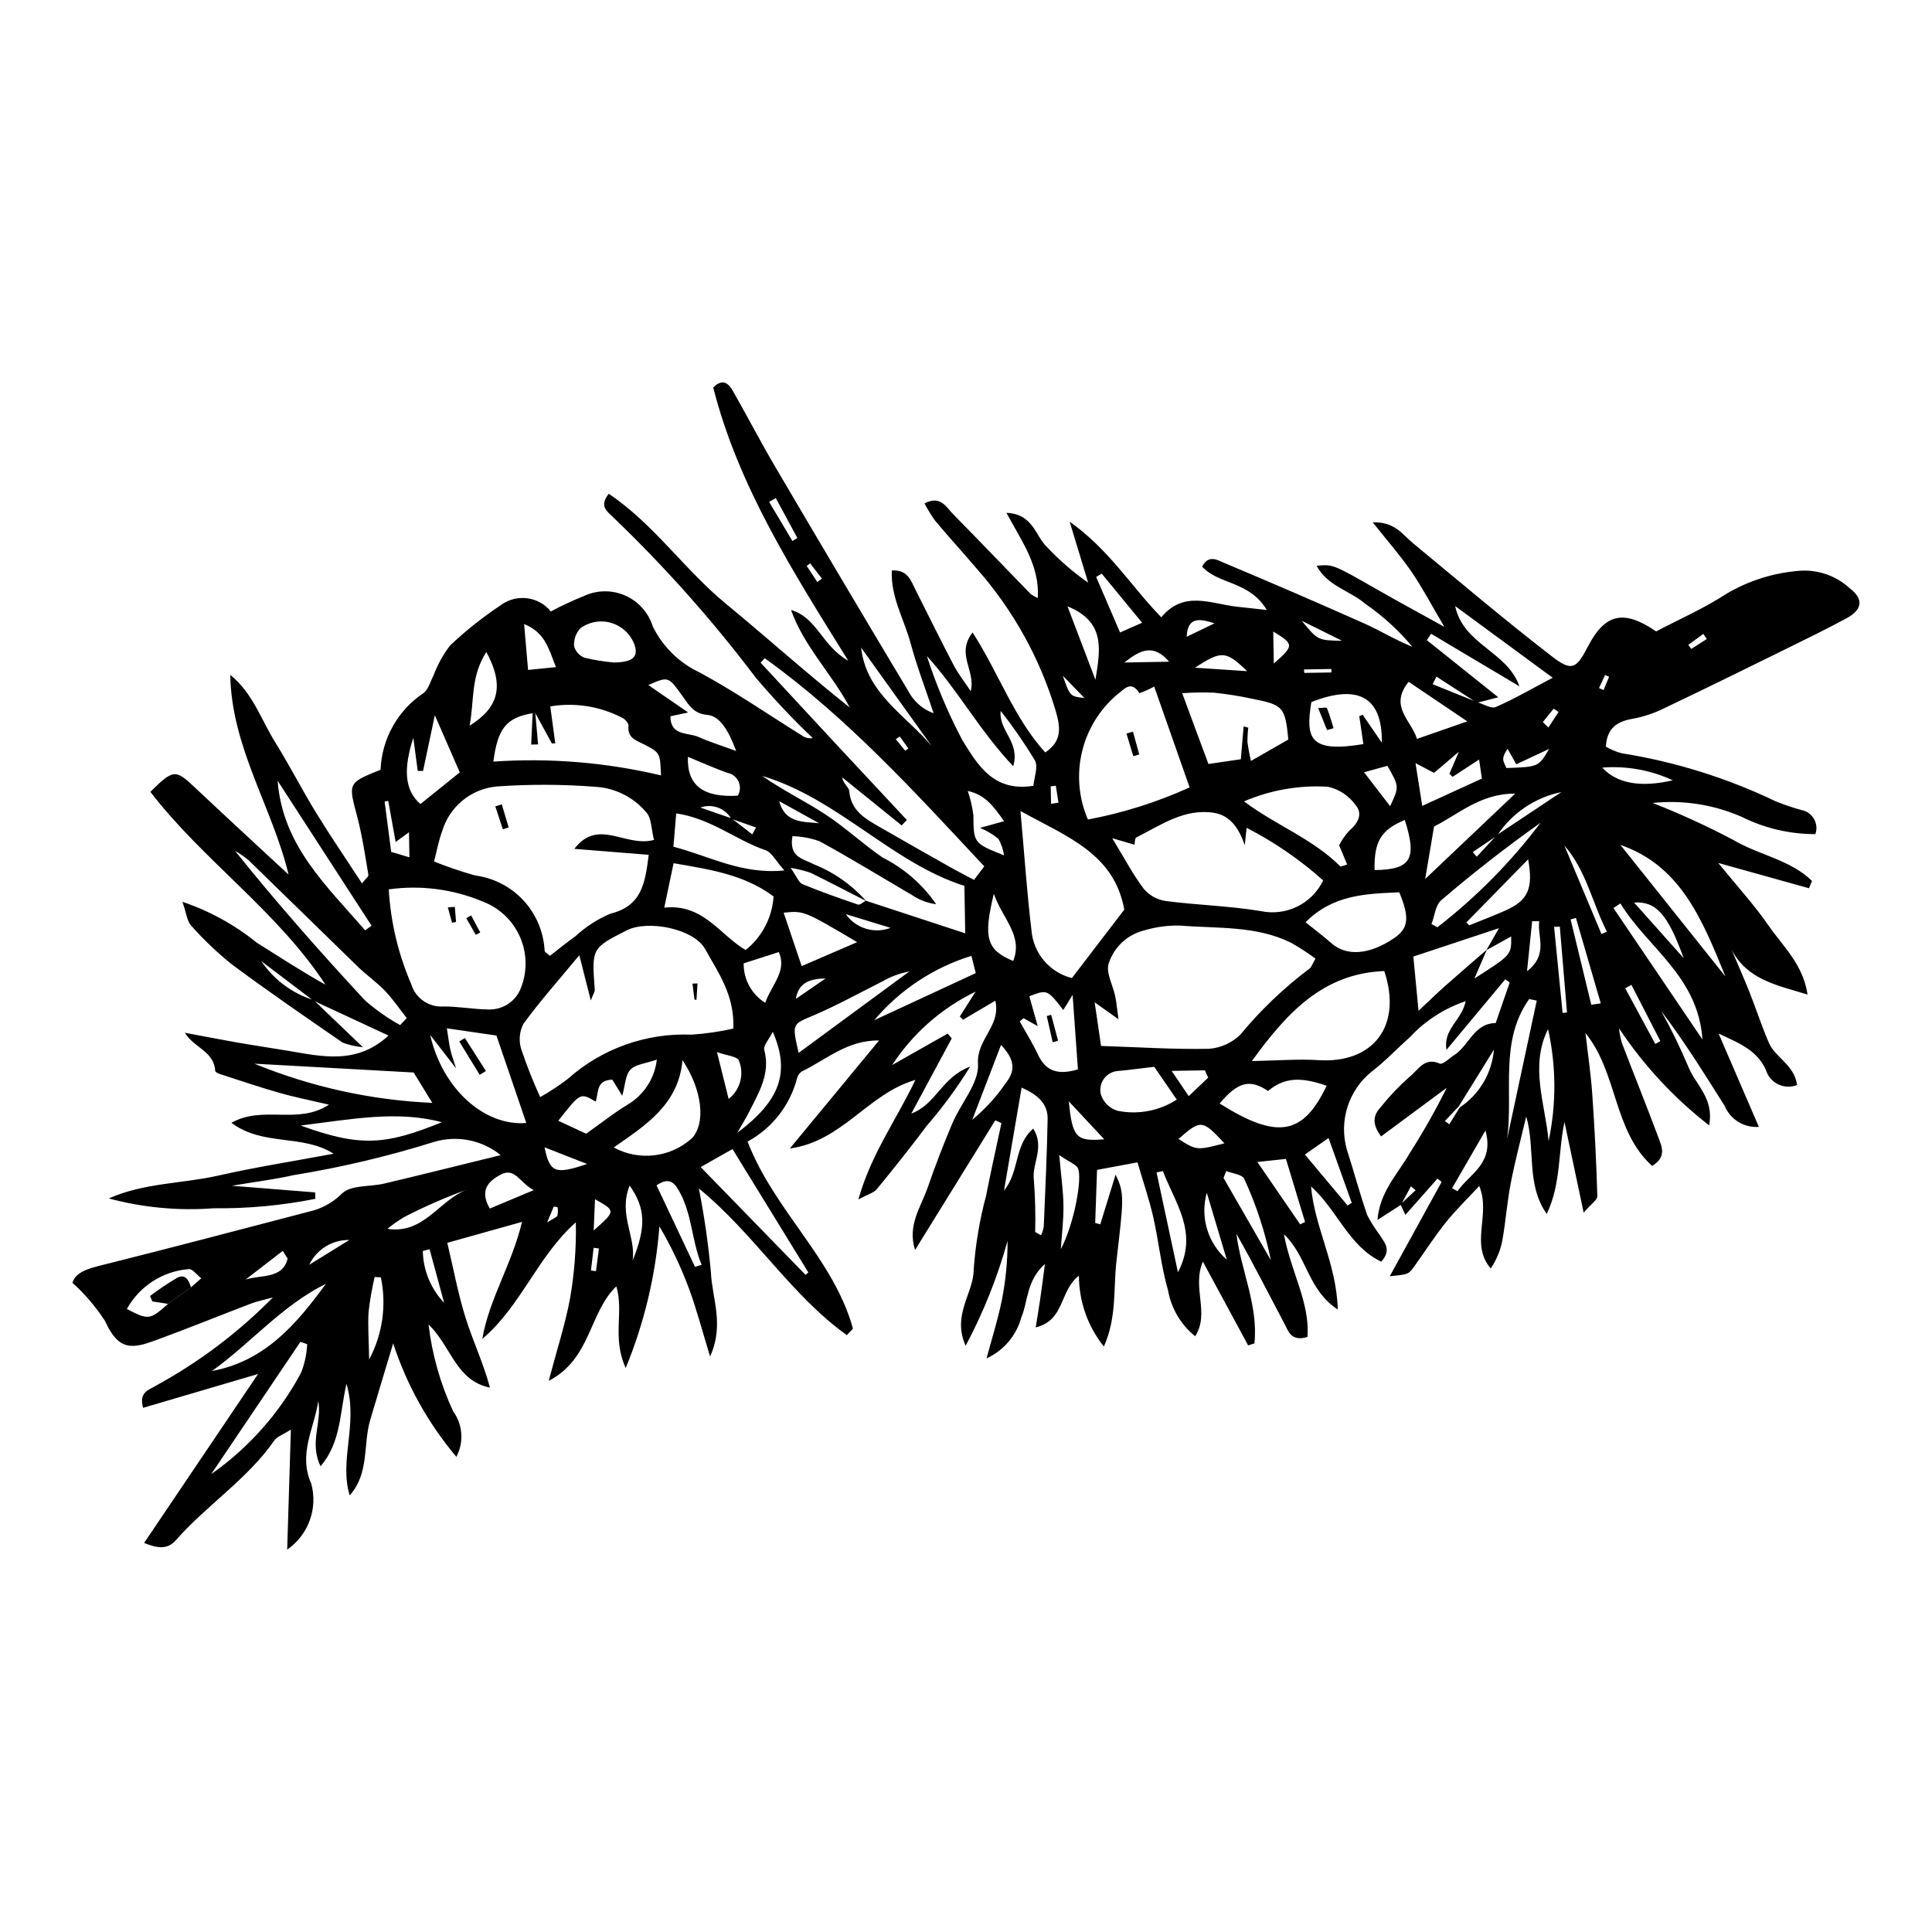 <?xml version="1.0" encoding="UTF-8"?>
<!-- Uploaded to: ICON Repo, www.svgrepo.com, Generator: ICON Repo Mixer Tools -->
<svg fill="#000000" width="800px" height="800px" version="1.1" viewBox="144 144 512 512" xmlns="http://www.w3.org/2000/svg">
 <g>
  <path d="m515.27 463.29-6.219 3.996c0.578-7.422 5.328-12.121 8.508-17.629 3.586-5.609 6.871-11.414 9.836-17.379l-17.391 12.883c-2.41-3.231-2.168-5.527-0.102-7.758 2.312-2.902 4.879-5.598 7.664-8.055 2.199-1.648 3.844-5.332 7.981-3.492 0.809 0.359 2.606-1.457 3.922-2.312 3.863-2.512 5.156-8.348 10.902-8.426l3.715-10.738-1.168-0.859-15.574 18.684c-0.961-5.5 4.035-7.758 5.074-12.879-5.644 1.895-10.727 5.172-14.781 9.531-3.336 2.969-6.414 6.262-9.941 8.977-3.055 2.398-5.328 5.644-6.539 9.332-1.207 3.691-1.297 7.652-0.254 11.391 1.871 5.793 3.43 11.688 5.414 17.438h0.004c0.949 1.855 2.062 3.617 3.324 5.273 1.105 1.941 3.324 3.781 0.41 7.09-8.594-4.062-11.605-13.629-18.613-19.949 0.941 10.938 6.769 20.48 7.082 32.625-8.07-5.332-8.043-14.047-14.25-19.922 1.746 9.809 6.926 18.066 6.211 27.203-4.305 1.293-5.047-1.535-6.074-3.473-4.207-7.938-8.246-15.965-12.75-23.867 1.215 9.754 5.844 19.062 4.773 29.047l-1.664 0.516-11.996-22.199c-2.953 7.027 1.887 13.551-2.031 19.789h0.004c-3.801-3.051-6.359-7.379-7.207-12.176-1.832-6.32-2.453-12.98-3.918-19.418-1.09-4.793-2.707-9.469-4.176-14.5l-10.715 2-0.492 14.051 1.344 0.375 4.059-13.148c2.473 4.922 2.086 6.711 0.223 22.984-0.836 7.309 0.129 14.828-3.324 22.551-4.269-5.328-6.602-11.941-6.617-18.77-5.234 4.031-3.641 11.773-11.449 13.707 0.473-2.984 0.875-5.363 1.223-7.746 0.375-2.578 0.699-5.164 1.223-9.086-4.984 4.496-4.43 9.871-6.266 14.188h0.004c-1.312 4.801-4.688 8.777-9.215 10.848 1.367-5.106 2.981-10.156 4.031-15.324h0.004c1.039-5.211 1.551-10.512 1.535-15.824-2.68 9.645-6.406 18.969-11.109 27.805-3.691-8.301 2.129-13.832 2.129-20.195h0.004c0.469-6.606 1.57-13.148 3.281-19.547 1.262-6.441 2.707-12.848 4.07-19.27l-1.629-0.738-21.262 34.371c-2.078-6.598 1.531-11.332 3.328-16.504 2-5.758 4.184-11.465 6.562-17.078 2.266-5.352 7.113-10.695 6.793-15.785-0.414-6.527 6.152-10.012 4.59-16.703l-8.551 5.039-0.855-0.848 4.172-6.586v0.004c-9 4.348-16.645 11.07-22.109 19.441l14.723-8.336 1.07 1.277c-3.406 6.336-6.816 12.672-10.715 19.918 6.609-2.445 8.035-9.633 15.594-12.449-3.394 5.516-7.231 10.75-11.465 15.648-4.281 5.719-8.738 11.309-13.266 16.832-0.793 0.969-2.32 1.336-4.894 2.734 3.426-12.148 10.051-21.035 15.113-31.688-12.656 3.691-19.297 16.273-33.27 18.176 8.426-10.199 16.035-19.414 23.645-28.625-8.5-0.105-14.035 5.133-20.527 8.242l-0.004 0.004c-0.629 0.465-1.066 1.141-1.242 1.902-1.879 7.109-6.613 13.133-13.074 16.645 7.098 18.363 22.723 30.938 27.891 49.438 0.078 0.273-0.637 0.77-1.594 1.859-14.891-10.691-24.465-26.801-39.199-38.863l-0.004 0.004c1.449 7.363 2.516 14.801 3.195 22.273 0.293 6.832 3.613 13.766-0.227 22.238-2.113-6.898-3.562-12.473-5.539-17.852-2.129-5.762-4.766-11.324-7.887-16.621-0.988 12.898-4.004 25.562-8.93 37.523-3.707-8.082-0.418-14.812-2.488-21.637-7.258 6.93-6.656 19.227-17.918 25.043 2.18-8.238 4.34-14.883 5.629-21.691 1.176-6.707 1.695-13.512 1.559-20.316-10.141 8.977-14.488 22.156-24.777 30.887 1.785-10.562 7.82-19.699 10.512-31.004-7.176 2.012-13.176 3.691-19.801 5.551 1.625 6.805 2.848 13.535 4.891 20.012 1.926 6.106 4.707 11.938 6.41 18.352-9.059-1.824-10.273-11.004-16.266-16.715l-0.004-0.004c0.938 7.961 3.137 15.719 6.512 22.984 2.57 3.531 2.906 8.219 0.859 12.078-7.469-8.848-13.156-19.059-16.742-30.066-2.027 6.758-4.082 13.508-6.082 20.277-1.945 6.578-0.168 14.129-5.449 20.012-2.848-9.422 2.312-18.934-0.848-29.574-1.82 7.891-1.43 15.418-6.852 21.863-3.102-6.266 0.453-11.789-0.633-17.277-1.043 7.234-5.363 13.996-1.859 21.855v-0.004c0.887 3.219 0.754 6.633-0.391 9.77-1.141 3.137-3.231 5.84-5.977 7.738l0.977-31.809c-2.07 1.332-3.656 1.836-4.41 2.918-7.18 10.301-17.895 17.09-26.062 26.391-2.32 2.641-5.047 2.082-8.422 0.738 10.227-15.172 20.199-29.961 30.191-44.777-10 2.941-20.199 5.945-30.461 8.965-1.152-4.195 1.453-4.676 3.445-5.894 11.41-6.227 21.84-14.102 30.957-23.363-2.785 0.77-4.328 1.062-5.773 1.617-8.43 3.223-16.793 6.629-25.266 9.727-6.094 2.227-9.805 2.981-13.398-5.012v-0.004c-2.434-3.769-5.352-7.199-8.68-10.207 0.82-2.82 4.09-3.742 7.84-4.684 18.781-4.703 37.508-9.637 56.238-14.539v0.004c2.809-0.871 5.356-2.422 7.418-4.519 2.484-2.219 7.352-1.664 11.125-2.555 9.715-2.297 19.395-4.727 30.863-7.535l-0.004-0.004c-4.981-4.047-11.656-5.344-17.793-3.461-12.121 3.793-24.496 6.719-37.035 8.758-4.867 1.109-9.848 1.711-16.434 2.82l22.078 1.762 0.074 1.703c-8.875 1.77-17.91 2.609-26.961 2.504-9.34 0.707-18.734-0.176-27.777-2.609 9.316-4.156 19.418-3.883 29.012-6.055 9.828-2.227 19.805-3.785 30.559-5.793-8.324-5.289-18.703-1.887-27.074-8.195 8.43-4.731 17.598 0.617 25.836-4.809-5.023-1.184-9.141-1.988-13.156-3.137-5.277-1.508-10.484-3.277-15.711-4.969-0.48-0.156-1.258-0.523-1.273-0.832-0.301-5.262-5.648-6.117-8.039-10.117 4.606 0.863 9.203 1.766 13.816 2.574 4.449 0.777 8.918 1.43 13.375 2.18 9.125 1.531 18.328 3.805 26.773-4.012-6.504-3.023-13.211-6.144-19.922-9.262-4.606-3.488-9.207-6.981-13.809-10.469v-0.008c3.324 4.934 8.234 8.586 13.918 10.348l13.012 12.469c-1.832-0.145-3.637-0.551-5.356-1.207-9.824-6.785-19.684-13.531-29.254-20.66h-0.004c-3.934-3.137-7.586-6.613-10.914-10.387-1.043-1.105-1.172-3.074-2.285-6.262v-0.004c7.156 2.41 13.828 6.074 19.703 10.824 6 3.769 11.934 7.644 18.203 11.137-12.746-19.504-32.379-32.867-46.398-51.102 6.094-6.047 6.66-6 11.824-1.133 8.266 7.793 16.633 15.477 24.801 23.059-4.227-17.684-15.145-33.66-15.453-52.914 5.965 4.766 8.176 11.871 11.945 17.91 3.793 6.078 7.043 12.492 10.789 18.598 3.84 6.262 7.996 12.328 12.172 18.723 0.824-1.07 1.781-1.762 1.691-2.277-0.871-5.18-1.629-10.406-2.973-15.469-2.359-8.887-2.519-8.844 6.211-12.359v-0.008c0.316-8.211 4.559-15.773 11.402-20.32 1.266-0.973 1.746-2.973 2.566-4.512 1.074-2.898 2.57-5.625 4.441-8.082 4.18-3.953 8.691-7.535 13.48-10.715 4.156-3.059 9.984-2.316 13.234 1.691 2.832-1.523 5.75-2.887 8.738-4.078 3.457-1.625 7.449-1.68 10.949-0.145 3.496 1.535 6.164 4.504 7.312 8.148 2.609 5.367 6.977 9.676 12.379 12.211 9.32 5.027 18.086 11.078 27.086 16.695 0.84 0.633 1.902 0.898 2.941 0.723-5.324-5.062-10.367-10.414-15.113-16.027-11.516-15.246-24.242-29.543-38.051-42.754-1.535-1.453-3.398-2.844-0.887-5.957 11.918 7.996 20.043 20.082 30.969 29.082 11.012 9.074 21.629 18.625 32.887 27.562-4.723-8.945-12.152-16.195-15.555-25.848 6.906 2 8.148 9.48 15.172 13.457-14.836-23.855-29.172-46.367-35.797-72.426 2.562-2.547 4.113-1.012 5.242 0.969 3.809 6.684 7.352 13.527 11.25 20.156 11.84 20.145 23.766 40.238 35.773 60.285l-0.004 0.008c1.449 2.277 3.613 4.004 6.152 4.914-2.074-6.227-4.434-12.379-6.148-18.703-1.688-6.231-5.25-12.051-4.938-19.137 4.25-0.266 5.074 2.742 6.32 5.203 3.359 6.633 6.625 13.312 10.07 19.898 1.156 2.211 2.742 4.203 4.527 6.891 1.383-5.508-4.031-9.754 0.496-15.559 6.945 10.816 10.957 22.664 19.246 31.797 4.469-2.977 4.031-6.566 2.859-10.715h0.008c-4.152-14.055-11.336-27.031-21.039-38.016-3.617-4.246-7.383-8.363-10.969-12.633-1.066-1.477-2.019-3.027-2.856-4.641 4.273-2.219 5.746 0.988 7.617 2.887 6.879 6.988 13.66 14.074 20.504 21.105h-0.004c0.594 0.43 1.234 0.797 1.91 1.094 0.527-8.516-4.188-14.953-8.324-22.582 7.168 0.289 7.66 6.211 10.789 9.094 3.289 3.508 6.934 6.66 10.875 9.41l-4.894-16.16c10.512 7.457 16.227 17.062 24.277 25.336 5.973-7.188 13.055-3.609 19.871-2.824 2.129 0.246 4.262 0.469 8.082 0.887-4.633-7.777-12.836-6.684-17.117-11.5 1.668-3.25 4.031-1.734 5.644-1.059 12.453 5.227 24.855 10.586 37.195 16.078 4.312 1.926 8.367 4.43 12.871 6.242-3.59-4.316-7.754-8.121-12.371-11.316-4.078-3.559-10.105-4.707-13.012-10.16 4.391-0.406 4.375-0.383 16.281 6.426 5.262 3.008 10.598 5.894 17.582 9.766-3.5-5.922-5.879-10.477-8.766-14.68-2.863-4.172-6.238-7.996-10.223-13.023 5.824-0.188 7.828 3.172 10.535 5.41 12.25 10.133 24.387 20.418 36.965 30.133 5.269 4.07 6.465 3.273 9.531-2.637 4.523-8.715 9.449-9.898 18.074-4 6.102-3.215 12.688-6.078 18.605-9.961l-0.004 0.004c5.949-3.512 12.625-5.609 19.512-6.121 4.836-0.32 9.59 1.348 13.164 4.621 3.781 2.832 3.398 5.691-0.801 7.965-5.356 2.898-10.832 5.57-16.297 8.258-10.691 5.262-21.375 10.527-32.133 15.648-2.594 1.277-5.348 2.195-8.191 2.727-4.207 0.711-6.918 2.488-7.172 7.406 1.301 0.754 2.691 1.336 4.137 1.738 14.168 2.25 27.934 6.543 40.867 12.746 2.188 0.887 4.422 1.648 6.695 2.277 1.422 0.23 2.668 1.078 3.406 2.316 0.738 1.238 0.891 2.738 0.418 4.098-6.769 0.016-13.445-1.547-19.504-4.562-7.422-3.266-15.562-4.539-23.625-3.695 7.32 2.875 14.473 6.152 21.422 9.828 6.715 3.977 15.062 5.211 20.805 10.832l-0.805 1.941c-7.664-2.141-15.332-4.277-24.047-6.707 4.957 6.098 9.547 11.098 13.359 16.629 3.742 5.434 9.098 10.152 10.32 18.25-8.371-2.547-15.992-3.961-20.152-11.918 1.609 3.793 3.285 7.562 4.805 11.391 1.758 4.426 3.207 8.977 5.106 13.34 1.703 3.918 6.762 5.824 7.461 11.16l0.004-0.004c-3.016 1.203-6.445-0.113-7.887-3.023-2.184-6.137-7.519-8.051-12.918-10.609 3.465 8.02 6.926 16.043 10.676 24.73-3.914 0.301-7.578-1.953-9.078-5.582-5.375-8.496-10.668-17.051-16.82-25.145 2.641 4.754 5.027 9.648 7.152 14.656 1.766 4.734 6.988 8.414 5.555 15.672l0.004-0.004c-9.297-7.223-17.355-15.91-23.871-25.715 0.129 1.297 0.375 2.578 0.734 3.828 3.219 8.422 6.594 16.789 9.75 25.234 0.879 2.352 2.152 5.078-1.715 7.406-10.375-9.418-9.059-24.621-17.664-35.207 0.629 5.523 1.426 10.832 1.801 16.172 0.629 9 1.078 18.008 1.344 27.031 0.031 1.012-1.652 2.074-3.625 4.379l-5.074-23.988c-1.719 7.559-0.848 16.336-4.719 24.336-5.559-7.941-2.887-17.098-5.43-25.824-1.379 5.856-2.934 11.68-4.082 17.582-0.961 4.938-1.324 9.988-2.191 14.945v0.004c-0.48 2.777-1.547 5.418-3.137 7.746-5.578-6.594 0.117-14.191-3.039-21.855-3.066 3.309-6.176 6.305-8.855 9.648-2.984 3.723-5.566 7.769-8.355 11.648-1.543 2.148-1.578 2.125-6.5 2.613 4.734-8.609 9.242-16.809 13.75-25.008l-1.117-0.852-8.504 9.613c-0.645-1.402-0.965-2.098-1.285-2.793 1.336-1.254 2.668-2.504 4.004-3.758l-1.242-1.023zm-177.38-102.41 5.473 4.242 0.984-1.828-6.547-2.305v-0.004c-1.656-2.84-5.106-4.09-8.199-2.977 2.766 0.957 5.527 1.914 8.289 2.871zm192.95 76.609c5.211-3.457 8.551-9.109 9.066-15.34-3.59 5.793-6.465 10.43-9.332 15.074l-3.664 3.859 1.168 0.867zm9.812-72.176 17.129-11.406 0.004 0.004c-6.981 1.418-13.109 5.562-17.023 11.516l-6.461 4.383 1.062 1.234c1.762-1.91 3.527-3.82 5.293-5.727zm-352.13 124.23 6.078-4.383 2.734-2.398c-1.113-0.859-2.41-2.613-3.316-2.434-6.894 0.547-13.055 4.516-16.402 10.566 5.723 2.981 6.109 2.922 10.906-1.352zm349.52-93.891-3.316 7.668c9.824-6.262 9.824-6.262 9.75-11.148l-6.562 3.625 3.332-5.824-22.699 7.523 1.375 14.375c2.984-2.789 4.973-4.738 7.055-6.582 3.66-3.246 7.371-6.43 11.066-9.637zm-2.641-65.402-10.73-6.941-1 2.008 11.855 4.793c1.641 0.469 3.652 1.789 4.856 1.262 4.906-2.144 9.566-4.852 15.094-7.762l-25.855-19.008c2.215 10.32 13.777 11.953 17.043 21.281l-23.406-13.926-1.125 1.691c5.945 4.758 11.895 9.516 18.926 15.141-2.922 0.746-4.285 1.098-5.656 1.457zm-250.25 2.754c-6.902 1.172-9.27 3.945-10.402 12.828 14.906-1.023 29.883 0.207 44.418 3.652-0.23-5.926-0.191-6.008-4.504-8.219-2.137-1.098-4.457-1.715-4.109-4.945 0.07-0.668-1-1.859-1.789-2.156l0.004-0.004c-5.828-3.004-12.473-4.043-18.941-2.957l1.324 9.805-0.902 0.02-4.387-8.039zm88.305 49.695c8.543 2.805 17.09 5.606 26.336 8.641l-0.219-12.57c-19.312-6.164-33.406-23.098-53.598-29.152 5.391 3.781 11.32 6.644 16.785 10.223 5.277 3.457 9.902 7.824 15.16 11.43l-0.004-0.004c5.691 2.859 10.566 7.109 14.176 12.355-2.266-0.289-4.438-1.105-6.336-2.383-8.18-4.797-16.273-9.75-24.582-14.309-2.305-0.816-4.723-1.266-7.164-1.34-1.039 5.766 3.106 6.019 5.57 7.418 5.359 2.117 10.141 5.469 13.957 9.781-4.891-2.504-9.758-5.062-14.691-7.477-1.734-0.594-3.516-1.035-5.324-1.332 1.656 2.356 2.16 3.918 3.141 4.324 4.828 2 9.766 3.738 14.719 5.418 0.516 0.176 1.375-0.66 2.074-1.027zm-77.25-13.742c6.356-8.293 13.477-0.309 21.109-2.367-0.738-2.816-0.625-5.93-2.125-7.394-3.281-3.879-7.984-6.277-13.051-6.656-8.867-0.711-17.773-0.746-26.645-0.105-3.297 0.332-6.418 1.637-8.969 3.75-2.555 2.113-4.418 4.941-5.359 8.117-0.957 2.609-1.457 5.391-2.141 8.004 3.562 1.426 7.199 2.664 10.898 3.703 4.922 0.641 9.461 2.996 12.824 6.644 3.363 3.652 5.34 8.367 5.582 13.328 0.039 0.375 0.719 0.684 1.422 1.312 2.199-1.699 4.406-3.527 6.742-5.176v-0.004c2.723-2.523 5.867-4.547 9.289-5.984 8.242-2.031 9.184-7.984 10.129-15.594-6.934-0.559-13.32-1.07-19.707-1.582zm42.137 47.641c0.348-8.992-4.094-14.945-7.477-21.086-2.973-5.398-15.168-7.809-20.773-4.961-9.301 4.727-9.297 4.727-8.473 15.785 0.035 0.453-0.336 0.934-1.055 2.781l-3.039-11.977c-5.453 6.586-10.445 12.195-14.852 18.23l0.008-0.008c-1.062 2.102-1.25 4.539-0.523 6.777 1.445 4.285 3.109 8.492 4.992 12.602 2.551-1.434 5-3.047 7.324-4.828 8.992-8.008 20.742-12.211 32.773-11.719 3.734-0.25 7.445-0.785 11.098-1.605zm97.445 4.59c10.254 0.336 19.48 0.945 28.691 0.754l0.004-0.008c3.074-0.25 5.965-1.559 8.18-3.703 5.391-6.523 11.527-12.391 18.289-17.48 0.586-0.359 0.82-1.293 1.664-2.703v-0.004c-2.043-1.508-4.172-2.898-6.379-4.156-9.32-4.652-19.578-3.781-29.52-4.602h0.004c-3.164-0.074-6.316 0.344-9.348 1.238-4.5 1.059-8.121 4.387-9.551 8.781-0.812 2.453 1.117 5.789 1.73 8.746 0.316 1.527 0.445 3.094 0.855 6.059l-6.309-4.481zm38.086-53.207c-1.496-4.281-3.703-7.891-8.273-8.59-7.742-1.184-13.957 3.269-20.418 6.512-0.504 0.254-0.445 1.621-0.527 1.957l-5.902-1.73c3.316 5.445 5.512 9.672 8.352 13.418 1.465 1.73 3.504 2.875 5.742 3.219 8.383 1.098 16.898 1.293 25.227 2.676 3.273 0.703 6.691 0.285 9.699-1.188 3.008-1.473 5.43-3.914 6.879-6.934-6.144-5.488-12.965-10.172-20.289-13.941zm-226.85 11.711c0.496 8.664 2.516 17.172 5.965 25.133 1.113 3.723 4.66 6.172 8.535 5.902 3.965-0.012 7.93 0.746 11.898 0.793h-0.004c3.867 0.152 7.383-2.219 8.688-5.859 1.68-4.363 1.551-9.215-0.359-13.48-1.906-4.266-5.438-7.598-9.805-9.254-7.863-3.301-16.473-4.422-24.918-3.234zm167.41-20.754c1.055 11.742 1.727 21.723 2.918 31.641 0.512 6.062 4.812 11.133 10.711 12.617l13.883-18.133c-2.676-14.789-14.957-19.223-27.512-26.125zm35.441-32.984v-0.004c-1.258 0.688-2.57 1.273-3.926 1.746-2.262-3.602-4.144-0.898-5.852 0.332-4.684 3.961-7.973 9.32-9.375 15.289-1.402 5.973-0.848 12.238 1.586 17.867 9.293-1.742 18.344-4.602 26.953-8.512zm-103.21-7.516-1.098 1.18c6.457 6.969 12.914 13.938 19.371 20.906 6.449 6.938 12.906 13.863 19.379 20.781l-1.371 1.438-15.758-12.734c0.25 1.691 1.785 2.598 1.867 3.621 0.426 5.269 4.312 7.383 8.152 9.59 6.383 3.668 12.781 7.309 19.199 10.918 1.801 1.02 3.652 1.949 5.727 3.047l2.699-3.594c-18.488-19.789-36.402-39.531-58.168-55.152zm129.09 106.75c6.766-0.117 12.215-0.582 17.617-0.238 14.59 0.934 22.324-9.109 17.473-23.613-16.145 0.629-25.727 10.926-35.09 23.852zm-155.72-40.656c10.332-1.117 14.75 7.266 21.57 11.234 4.352-3.484 7.035-8.637 7.402-14.199-7.832-5.832-16.852-7.133-26.5-8.809zm153.54-48.02 1.234 0.324h-0.004c-0.156 1.242-0.23 2.492-0.227 3.742 0.227 1.707 0.543 3.402 0.941 5.078l9.906-5.676c-0.855-8.809-1.453-9.164-9.676-10.824v0.004c-3.332-0.719-6.703-1.25-10.094-1.598-2.789-0.102-5.582-0.059-8.367 0.137 2.59 6.977 4.738 12.773 6.961 18.766l8.582-1.258zm0.102 19.867c8.461 6.34 18.285 9.949 25.562 17.258 0.086 0.086 0.477-0.137 1.77-0.547l-2.133-5.086c0.719-1.395 1.617-2.688 2.676-3.848 2.305-1.941 3.68-4.445 1.742-6.75v0.004c-1.766-2.5-4.402-4.25-7.387-4.914-7.613-0.465-15.227 0.867-22.23 3.883zm-198.12 62.047-13.137-1.914c0.41 2.574 0.582 4.094 0.906 5.582 0.258 1.184 0.699 2.328 1.531 5.023l-6.856-8.84c3.258 14.27 14.336 24.215 25.473 23.328zm214.43-30.02c2.82 2.273 4.887 3.809 6.805 5.512 4.027 3.586 10.121 3.144 16.672-1.312 3.801-2.59 4.164-5.375 1.355-12.133-8.742 0.375-17.578 0.594-24.828 7.93zm-100.36-70.555c2.492 7.734 5.66 15.234 9.465 22.414 3.832 6.051 7.957 13.73 18.77 11.973 0.18-2.121 1.332-5 0.391-6.75v-0.004c-2.758-4.543-5.785-8.918-9.07-13.098-0.523 5.422 5.215 8.133 3.332 14.676-9.008-9.547-14.676-20.203-22.887-29.211zm-82.988 130.24c3.289 1.789 7.055 2.512 10.777 2.07 3.719-0.445 7.211-2.035 9.988-4.551 3.652-3.996 2.742-12.723-2.535-20.664-1.047 11.82-9.824 17.273-18.23 23.145zm160.57-11.656c15.289 9.637 22.121 8.402 28.359-4.699-7.078-2.484-11.316-2.109-15.527 1.379-4.809-3.203-7.922-2.477-12.832 3.32zm-217.17-20.781 1.758-1.852c-1.91-2.422-3.656-5.004-5.777-7.227-2.176-2.277-4.816-4.098-7.086-6.293-9.703-9.406-19.328-18.891-29.031-28.297l0.004 0.004c-1.141-0.941-2.359-1.789-3.641-2.523 11.047 13.77 22.594 26.852 34.457 39.648v-0.004c2.863 2.512 5.984 4.703 9.316 6.543zm3.586 12.57c-14.297-0.793-28.258-1.566-42.215-2.34 15.004 6.156 30.957 9.672 47.156 10.387zm68.836-59.844c9.863 2.613 18.16 7.418 29.398 6.293-2.301-2.562-3.348-4.805-4.969-5.356-7.805-2.641-14.406-8.395-23.684-9.762zm7.219 84.902c9.82 10.094 18.812 19.332 27.801 28.574l0.738-0.652c-6.633-10.789-13.266-21.574-20.098-32.688-3.129 1.77-5.367 3.031-8.441 4.766zm85.059-21.047-4.668 27.266c4.199-5.094 2.578-11.918 7.746-16.422 3.121 4.941-0.359 9.215 0.16 13.477v-0.004c0.355 4.637 0.473 9.285 0.352 13.934l1.562 0.887c0.336-0.742 0.578-1.523 0.715-2.324 0.395-9.492 0.852-18.98 1.023-28.477 0.07-3.766-2.172-6.285-6.891-8.336zm76.785-102.18c-1.559 9.566-0.57 13.531 13.785 11.137l-1.09-7.422 0.902-0.34 5.074 7.379c0.188-11.906-6.059-15.711-18.672-10.754zm54.012 24.266c-9.262-0.074-15.105 5.562-21.496 8.699l-2.356 13.926c7.402-7.016 15.305-14.512 23.855-22.625zm-130.29 59.508-1 0.859c1.625 2.93 3.41 5.781 4.832 8.805 2.047 4.359 5.25 5.5 10.582 3.902l-1.41-19.738c-1.484 2.406-1.977 3.207-2.473 4.004-4.25-5.461-4.25-5.461-8.992-3.644l2.219 7.922zm-97.184 10.973c-3.039 1.07-5.691 1.258-7.008 2.68-1.344 1.449-1.371 4.117-2.16 6.906l-2.621-4.262c-4.418 0.094-3.59 3.531-4.414 5.812-4.051-2.406-4.051-2.406-9.906 5.074l7.387 3.434c4.078-2.891 7.402-5.543 11.012-7.723h-0.004c4.297-2.547 7.152-6.961 7.715-11.922zm131.82 1.914c-3.699 0.434-6.578 0.824-9.469 1.094-1.492 0.062-2.879 0.789-3.785 1.973-0.902 1.188-1.238 2.715-0.91 4.168 0.637 2.152 2.336 3.824 4.492 4.43 5.406 1.082 11.02 0.012 15.648-2.977zm-209.14-36.172 1.723-1.215c-8.262-12.75-16.523-25.504-24.895-38.426 1.328 17.348 13.137 27.941 23.172 39.641zm-40.777 144.12c9.926-6.957 18.078-16.145 23.797-26.828 0.973-2.43 1.527-5.004 1.637-7.617l-1.781-0.625c-7.883 11.691-15.766 23.379-23.652 35.07zm65.879-185.98-6.609-15.137-3.125 14.766-1.41-0.027-1.168-8.758c-2.574 7.969-2.473 13.773 1.879 17.555zm-42.16 93.594c15.949 5.809 22.559 5.129 37.422-0.875-11.816-3.176-23.902-0.805-37.422 0.875zm299.67-53.398 1.562 0.855v0.004c10.305-7.981 19.504-17.297 27.355-27.703-9.117 6.461-17.891 13.301-26.316 20.52-1.543 1.32-1.77 4.18-2.602 6.324zm50.078-20.957 27.816 34.859c-6.195-15.309-12.004-29.434-27.816-34.859zm-221.76 17.953 4.777 14.16 14.703-6.356c-14.121-8.348-14.121-8.348-19.48-7.805zm-121.31 98.355c-11.629 5.719-19.887 15.723-30.203 23.109 14.078-2.606 22.434-12.484 30.203-23.109zm76.367-164.66c4.766-0.082 6.277-1.363 5.598-4.148-0.863-2.922-3.09-5.246-5.977-6.227-2.883-0.984-6.062-0.508-8.531 1.277-1.188 1.285-1.797 2.996-1.691 4.738 0.383 1.434 1.434 2.59 2.82 3.109 2.559 0.605 5.16 1.027 7.781 1.25zm48.91 103.46c9.926-7.301 19.637-14.441 29.344-21.582h0.004c-2.488 0.449-4.879 1.332-7.066 2.598-6.121 3.066-12.129 6.41-18.418 9.082-5.527 2.352-5.672 2.019-3.859 9.902zm-39.836-97.488c3.258 2.242 6.445 4.434 10.57 7.273l-4.723 1.008c0.043 5.273 4.621 4.227 7.438 5.473 3.004 1.328 6.164 2.312 10 3.719-2.09-5.621-4.383-9.277-7.664-9.562-3.699-0.32-4.941-2.738-6.551-4.969-3.769-5.231-3.676-5.297-9.07-2.941zm279.36 93.93c-1.148-16.812-14.625-24.344-21.742-36.055l-1.848 1.215c7.684 11.344 15.363 22.684 23.59 34.84zm-77.859-94.789c-5.293 6.539 0.703 10.195 2.207 15.133 4.418-1.539 8.227-2.867 13.328-4.644-6.039-4.07-10.762-7.262-15.535-10.488zm-141.62 89.676 26.898-12.477-1.145-4.57c-10.039 3.098-18.98 9.016-25.754 17.047zm167.74 31.348c2.609-12.18 5.219-24.355 7.828-36.535l-2.004-0.414c-7.945 11.094-4.203 24.566-5.824 36.949zm-24.301-99.465 1.785 11.328c6.055-2.773 10.98-5.031 15.805-7.242l-0.738-5.043-7.023 4.582-0.855-0.797 2.523-5.859-6.582 5.606zm13.473 42.215 0.77 0.762c3.137-1.273 6.305-2.473 9.402-3.84 6.207-2.738 7.606-5.852 6.207-13.652zm-183.8 28.977c-1.023 2.055-2.562 3.668-2.262 4.789 1.684 6.285-1.406 11.234-3.973 16.371-0.707 1.418-1.555 2.766-3.172 5.609 11.465-8.602 14.023-16.105 9.406-26.77zm205.45-0.711c-4.906 9.898-0.746 19.742 0.145 29.652 2.086-9.781 2.035-19.895-0.145-29.652zm-37.973-55.418c-6.356 2.637-8.164 5.785-7.996 13.277 9.586-0.133 11.344-2.859 8-13.277zm-189.97-16.734c-0.301 7.59 4.09 10.836 13.223 10.289 0.672-1.145 0.742-2.551 0.184-3.758-0.555-1.211-1.668-2.07-2.981-2.301-3.352-1.195-6.602-2.664-10.426-4.231zm129.86 136.58c5.551-10.52-0.789-18.301-3.984-26.812l-1.684 0.371zm-138.18-23.027 10.195 21.602 1.762-0.539c-2.777-6.602-2.453-13.957-6.41-20.285-1.473-2.356-3.18-2.371-5.547-0.777zm159.23-6.188c4.332 6.32 7.832 11.426 11.336 16.531l1.301-0.621-5.066-16.723zm-204.33-135.15c-4.266 6.641-3.152 13.004-4.441 19.531 7.805-4.84 9.254-10.633 4.441-19.531zm196.08 137.55-0.719 1.828c4.184 7.266 8.363 14.531 12.547 21.797-1.512-7.438-3.883-14.672-7.062-21.559-0.516-1.164-3.125-1.402-4.766-2.066zm-118.57-58.031-9.32 2.992h0.004c-0.062 4.246 2.106 8.215 5.707 10.457 1.762-4.938 5.832-8.395 3.609-13.449zm56.988-15.449c-2.887 11.789-1.871 14.895 5.121 17.816 2.691-6.766-2.859-11.191-5.117-17.812zm-35.18-65.234c1.367 12.168 11.777 17.879 18.699 26.086-6.227-8.691-12.461-17.387-18.695-26.082zm37.875 55.055 0.004 0.004c-0.23-1.551-0.738-3.043-1.504-4.41-1.477-1.176-3.106-2.144-4.844-2.879l6.375-1.77c-2.762-3.754-4.769-6.926-9.645-8.016 0.715 2.086 1.215 4.242 1.492 6.434 0.066 7.34 0.023 7.418 8.125 10.641zm14.629 79.438c0.508 5.762 1.078 9.582 1.121 13.41 0.043 3.832-0.445 7.672-0.699 11.508 3.523-6.633 5.762-18.84 4.535-21.434-0.477-0.992-2.023-1.484-4.957-3.481zm71.367-4.527-6.262 4.375c3.953 4.719 7.637 9.121 11.32 13.52l1.09-0.727zm-86.789-24.676-7.629 19.844c3.426-2.836 6.438-6.144 8.941-9.82 2.613-3.301 2.277-6.215-1.312-10.023zm26.684-124.89-1.477 0.871 6.328 14.719 5.856-2.578zm-125.11 162.16c-3.078 7.648 1.754 13.617 0.781 19.926 3.59-8.922 3.504-13.828-0.781-19.926zm-65.93 24.328-1.641-0.086c-0.715 3.019-1.25 6.082-1.605 9.164-0.242 3.844 0.062 7.719 0.148 12.668 3.551-6.664 4.648-14.359 3.098-21.746zm46.395-161.72c-1.98-5.117-2.969-9.215-8.43-11.414l1.051 12.164zm-17.523 143.49c3.746-1.57 7.137-2.992 11.641-4.883-3.691-1.914-4.957-6.168-8.812-4.086-2.922 1.578-5.734 3.926-2.828 8.969zm153.09-159.6 7.414 19.48c1.148-7.547 2.996-15.27-7.414-19.48zm150.15 78.492 13.148 14.742c-4.242-11.699-7.293-15.066-13.148-14.742zm-330.38 86.484c9.605 1.457 13.555-7.356 20.824-10.293l0.004-0.004c-5.617 2.039-11.094 4.438-16.398 7.184-1.551 0.926-3.035 1.965-4.43 3.113zm319.04-59.395 2.519-0.355-6.586-22.645-1.41 0.387zm2.914-62.832c3.918 4.262 10.266 5.316 18.684 3.359l-0.004-0.004c-5.832-2.711-12.27-3.867-18.68-3.359zm-100.13 99.562c-5.883-6.309-6.231-6.34-12.172-1.152 4.812 3.047 4.812 3.047 12.172 1.152zm60.332 11.898 1.438 0.801c3.156-4.625 9.852-7.297 7.402-16.094zm-23.328-110.23 6.91 8.996c2.422-5.199 2.422-5.199-0.719-10.703zm62.914 42.863 1.445-0.629c-3.883-7.562-5.434-16.141-11.285-22.84zm-99.289 86.309-5.301-17.746c-0.891 3.152-0.863 6.5 0.074 9.641s2.75 5.953 5.227 8.102zm-132.02-42.605c3.074-2.398 4.188-6.543 2.731-10.156-0.527-1.156-3.231-1.316-5.82-2.254zm220.27-45.656-1.516 0.066 2.254 22.801 1.168-0.109zm-130.12 46.305c0.945 9.633 2 10.676 9.391 10.047zm-138.93 12.18c1.383 6.777 2.84 7.234 11.277 4.414zm-40.648-78.297 4.832 1.441-0.117-6.648-3.531 2.59-1.965-10.902-0.957 0.18zm298.15-23.211-2.289-4.121c-1.164 1.742-1.258 2.516-1.105 3.238h0.004c0.199 0.652 0.473 1.281 0.809 1.871 8.523-0.309 8.523-0.309 11.285-5.059zm-85.125-25.598 13.816 0.918c-5.641-5.445-6.797-5.523-13.816-0.918zm-240.47 156.59-1.285-2.043-9.859 7.606c4.09-1.34 9.828-0.086 11.145-5.562zm331.69-89.398-1.879-0.016-1.352 13.254c5.785-4.492 2.641-9.18 3.231-13.238zm-294.07 86.91-1.789 0.492c0.102 5.117 2.113 10.008 5.648 13.711zm206.34-45.465-0.875-1.938-8.809 0.152 4.531 6.688zm118.49-8.922 1.34-0.762-7.664-14.906-1.641 0.91zm-101.1-100.82c5.434-4.762 5.383-5.121-0.148-8.484zm-27.742-0.484c-4.109-4.812-7.629-3.184-11.84 0.207zm-103.34 36.953c1.586 5.852 6.273 5.414 10.582 5.852zm-49.156 113.77c5.871-5.191 5.871-5.191 0.348-8.273zm-64.746 2.519h-0.004c-4.527-0.07-8.684 2.5-10.645 6.582zm131.55-86.348c2.664 3.781 7.551 5.281 11.879 3.641zm-18.539-110.25-1.785 1 6.188 10.363 1.309-0.789zm116.26 33.188c-3.5-1.113-7.164-2.062-7.379 3.562zm-103.06 94.102c-3.832 0.078-7.16 0.887-7.898 5.422 2.637-1.805 5.269-3.613 7.898-5.422zm126.17-94.785c4.273 5.195 4.273 5.195 10.688 5.301zm0.598 12.902 0.082 0.918 7.199-0.125-0.039-0.918zm-186.84 153.45-1.406-0.18-0.711 6.016 1.332 0.172zm122.92-151.8c1.941 5.496 1.941 5.496 5.727 5.914zm127.22 12.289 1.469 1.445 2.711-4.121-1.309-0.871zm-130.33 21.664 1.98-0.293-0.715-4.492-1.348 0.156zm-61.938-58.77 1.223-0.918-3.125-4.023-0.906 0.672zm235.72 15.098-0.91-1.352-3.988 2.906 0.777 1.078zm-28.566 13 1.215 0.531 1.461-3.531-1.062-0.461zm-278.75 141.62c1.711-1.109 2.527-1.348 2.734-1.844h-0.004c0.148-0.727 0.16-1.48 0.027-2.211l-1.016-0.145zm93.461-128.76-1.074 0.684 2.516 3.078 0.82-0.621z"/>
  <path d="m188.53 489.54-4.141-0.641-0.629-1.449v0.004c2.285-1.734 4.668-3.336 7.133-4.797 2.277-1.199 3.144 0.652 3.715 2.504z"/>
  <path d="m285.86 332.98 0.738 8.297-1.828 0.039c0.129-2.777 0.254-5.551 0.383-8.328z"/>
  <path d="m277.26 363.76-2-6.062 1.715-0.535 1.824 6.113z"/>
  <path d="m328.04 408.89-0.527-4.227 1.332-0.039-0.273 4.344z"/>
  <path d="m264.54 384.34 0.316 3.996-1.059 0.191-1.117-4.082z"/>
  <path d="m270.1 391.75-2.539-4.43 1.301-0.723 2.41 4.508z"/>
  <path d="m444.24 337.89 1.68 6.047-1.582 0.457-1.816-6.004z"/>
  <path d="m271.13 428.84-5.418-8.836 1.48-0.918 5.582 8.742z"/>
  <path d="m495.68 337.48-2.348-5.84c1.074-0.02 2.219-0.23 2.309-0.012 0.707 1.738 1.215 3.559 1.785 5.352z"/>
  <path d="m422.98 420.22-1.578-6.957 1.168-0.336 1.832 6.863z"/>
 </g>
</svg>
